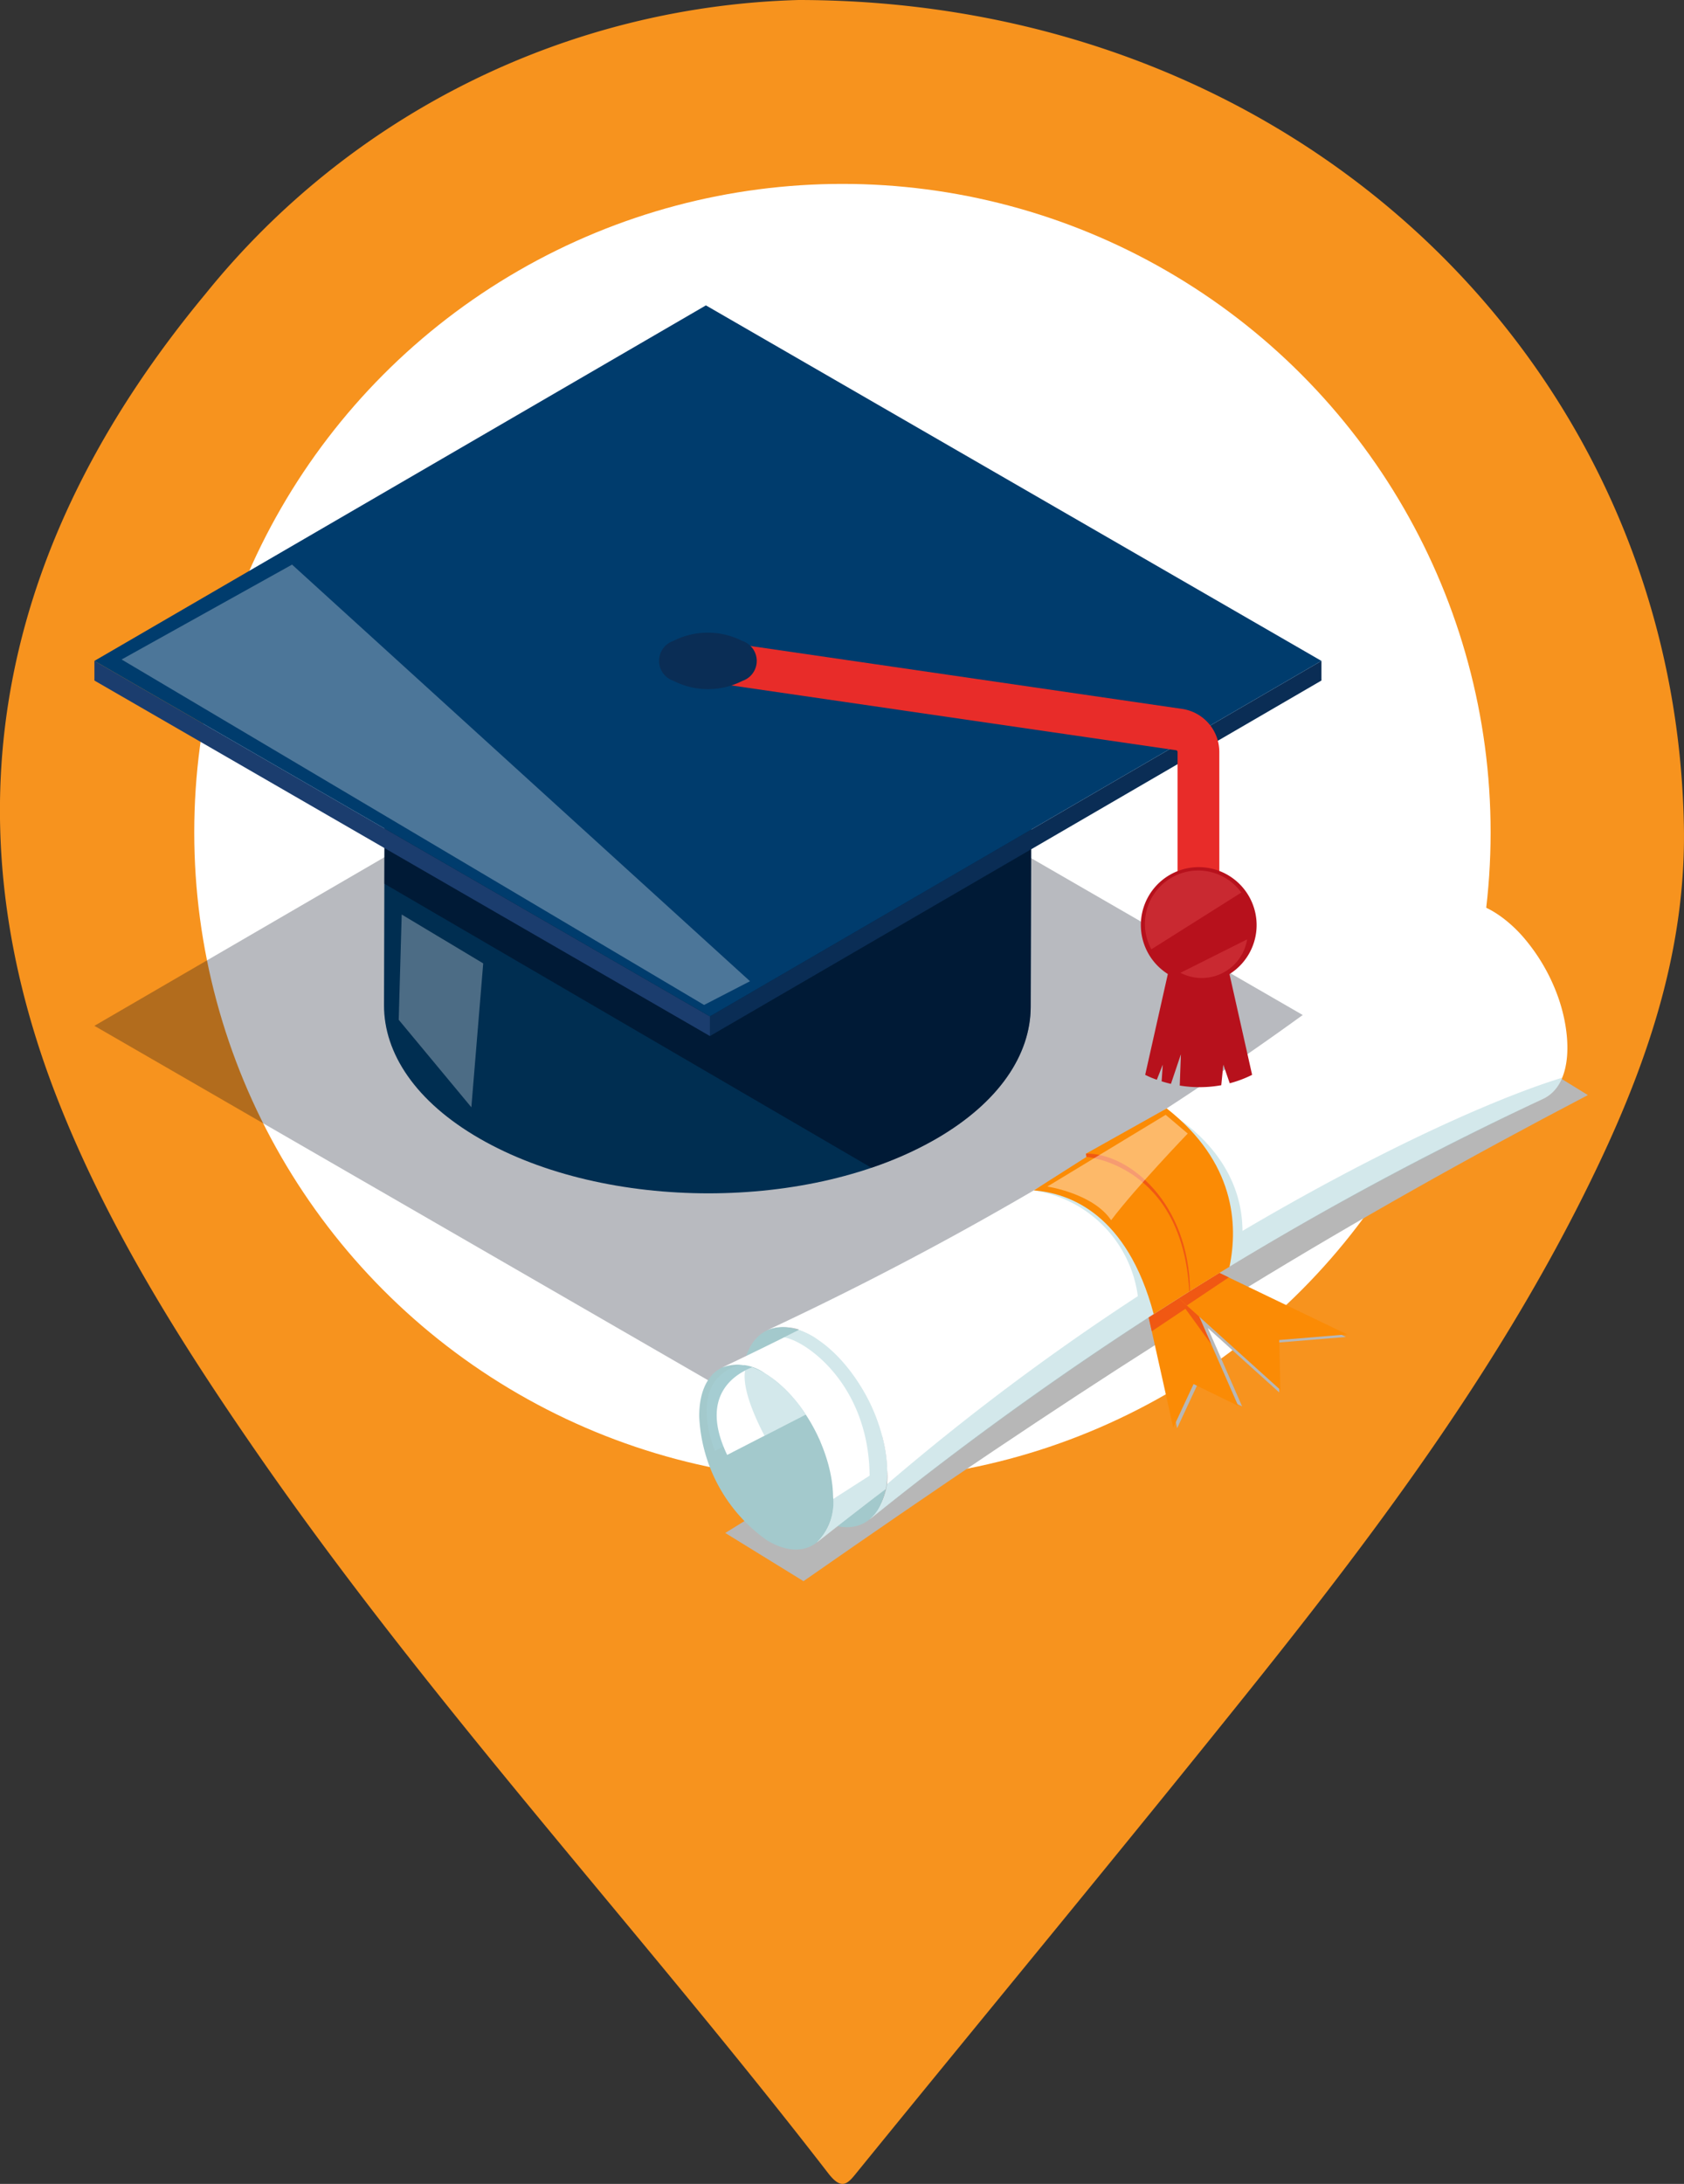 <svg xmlns="http://www.w3.org/2000/svg" width="96.005" height="124.456" viewBox="0 0 96.005 124.456">
  <rect x="0" y="0" width="96.005" height="124.456" fill="#333333" stroke="none"/>
  <g id="graduation" transform="translate(0 0)">
    <g id="Group_329" data-name="Group 329" transform="translate(0 0)">
      <g id="Group_326" data-name="Group 326">
        <path id="Path_356" data-name="Path 356" d="M676.354-479.824c28.68.026,49.993,20.961,50.471,47.08.125,6.849-1.953,13.132-4.829,19.205-5.18,10.939-12.356,20.574-19.874,29.958-7.375,9.206-14.906,18.287-22.349,27.438-.581.715-.907,1.233-1.733.164-10.708-13.85-22.655-26.717-32.631-41.149-4.381-6.338-8.474-12.852-11.3-20.051-6.674-17.016-2.841-32.325,8.434-45.9A45.029,45.029,0,0,1,676.354-479.824Z" transform="translate(-630.826 479.824)" fill="#f7931e"/>
      </g>
      <circle id="Ellipse_15" data-name="Ellipse 15" cx="36.953" cy="36.953" r="36.953" transform="translate(11.074 10.48)" fill="#fff"/>
    </g>
    <g id="SUCCESS_IMG" data-name="SUCCESS IMG" transform="translate(5.379 17.403)">
      <g id="Group_306" data-name="Group 306" transform="translate(0 0)">
        <path id="Path_316" data-name="Path 316" d="M5792.554,2192.778a5.909,5.909,0,0,0-3.112-.67l7.323-4.256-35.09-20.259-34.862,20.26,35.09,20.259,23.85-13.86a1.916,1.916,0,0,0,1.168,1.8,6.23,6.23,0,0,0,5.653,0C5794.129,2195.148,5794.122,2193.683,5792.554,2192.778Z" transform="translate(-5726.81 -2146.797)" fill="#00081b" opacity="0.28"/>
        <path id="Path_317" data-name="Path 317" d="M5970.347,2137.29c-7.176,4.17-18.85,4.169-26.07,0-3.635-2.1-5.451-4.854-5.443-7.6l-.062,22.028c-.008,2.75,1.808,5.506,5.443,7.6,7.22,4.168,18.894,4.17,26.069,0,3.564-2.072,5.349-4.782,5.356-7.5l.062-22.028C5975.695,2132.508,5973.911,2135.218,5970.347,2137.29Z" transform="translate(-5922.259 -2111.842)" fill="#002e51"/>
        <path id="Path_318" data-name="Path 318" d="M5975.872,2174.257l.058-20.24-.27.017c-.621,2.085-2.311,4.083-5.082,5.693-7.176,4.17-18.85,4.168-26.069,0a12.631,12.631,0,0,1-4.062-3.524l-1.393.085-.031,10.949,27.769,16.187a20.59,20.59,0,0,0,3.725-1.67C5974.08,2179.683,5975.864,2176.972,5975.872,2174.257Z" transform="translate(-5922.491 -2134.279)" fill="#00081b" opacity="0.49"/>
        <g id="Group_298" data-name="Group 298" transform="translate(35.091 20.259)">
          <path id="Path_319" data-name="Path 319" d="M6212.156,2160.709l0,1.12-34.862,20.26,0-1.12Z" transform="translate(-6177.291 -2160.709)" fill="#0a2d55"/>
        </g>
        <g id="Group_299" data-name="Group 299" transform="translate(0 20.26)">
          <path id="Path_320" data-name="Path 320" d="M5761.867,2180.973l0,1.12-35.09-20.259,0-1.12Z" transform="translate(-5726.773 -2160.714)" fill="#1b3d6e"/>
        </g>
        <g id="Group_300" data-name="Group 300" transform="translate(0.003)">
          <path id="Path_321" data-name="Path 321" d="M5796.765,1920.864l-34.862,20.26-35.09-20.26,34.862-20.26Z" transform="translate(-5726.813 -1900.604)" fill="#003c6d"/>
        </g>
        <path id="Path_322" data-name="Path 322" d="M6174.4,2162.189l27.547,4.174v-.317l-6.321-1.125-20.468-2.994Z" transform="translate(-6139.535 -2141.573)" fill="#0a2d55"/>
        <g id="Group_301" data-name="Group 301" transform="translate(34.95 20.071)">
          <path id="Path_323" data-name="Path 323" d="M6203.677,2172.154h-.381v-8.489a1.1,1.1,0,0,0-.934-1.08l-26.871-3.914.055-.376,26.87,3.914a1.48,1.48,0,0,1,1.26,1.457Z" transform="translate(-6175.492 -2158.294)" fill="#e82c29" stroke="#e82c29" stroke-miterlimit="10" stroke-width="2"/>
        </g>
        <g id="Group_302" data-name="Group 302" transform="translate(32.201 18.65)">
          <path id="Path_324" data-name="Path 324" d="M6144.927,2140.517a1.2,1.2,0,0,1,.012,2.276,4.331,4.331,0,0,1-3.93,0,1.2,1.2,0,0,1-.012-2.276A4.33,4.33,0,0,1,6144.927,2140.517Z" transform="translate(-6140.19 -2140.045)" fill="#0a2d55"/>
        </g>
        <g id="Group_304" data-name="Group 304" transform="translate(34.485 33.99)">
          <path id="Path_325" data-name="Path 325" d="M6218.2,2456.894c6.406-3.919,12.566-7.382,19.522-11.025l-4.46-2.746-44.718,27.7,4.46,2.747c7.7-5.369,14.177-9.729,20.221-13.569l1.081,4.852,1.157-2.487,2.547,1.244-1.957-4.468,4.073,3.674-.066-2.843,3.869-.32Z" transform="translate(-6187.061 -2434.856)" fill="#b7b7b7"/>
          <path id="Path_326" data-name="Path 326" d="M6492.81,2615.619l1.841,8.267,1.158-2.487,2.546,1.243-3.021-6.9Z" transform="translate(-6467.628 -2593.917)" fill="#fb8b05"/>
          <g id="Group_303" data-name="Group 303" transform="translate(25.182 21.702)">
            <path id="Path_327" data-name="Path 327" d="M6492.81,2615.619l.618,2.772,1.918-1.284,1.473,2.025-1.484-3.39Z" transform="translate(-6492.81 -2615.619)" fill="#f05813"/>
          </g>
          <path id="Path_328" data-name="Path 328" d="M6515.464,2606.756l6.185,5.579-.065-2.843,3.869-.32-7.783-3.743Z" transform="translate(-6488.518 -2584.521)" fill="#fb8b05"/>
          <path id="Path_329" data-name="Path 329" d="M6517.669,2605.429l-2.205,1.327.853.768,2.388-1.6Z" transform="translate(-6488.518 -2584.521)" fill="#f05813"/>
          <path id="Path_330" data-name="Path 330" d="M6264.184,2342.342a10.749,10.749,0,0,0-1.994-3.38c-1.252-1.419-3.264-2.668-4.689-1.522a187.23,187.23,0,0,1-38.369,23.961l-.021.01a2.833,2.833,0,0,1,2.662.376c.1.058.192.12.287.186l.069.048c.094.066.187.135.279.207l.019.016c.087.069.173.142.258.217l.065.057c.089.08.178.162.264.248l.031.032c.079.078.157.159.233.242l.06.065c.083.092.166.185.246.282l.038.046c.071.086.141.175.21.264l.054.07q.115.152.225.311a10.825,10.825,0,0,1,.829,1.408l.05.1c.027.058.055.116.082.175.013.028.026.055.038.083.039.086.077.173.113.261a.132.132,0,0,1,.006.015q.051.124.1.248l.033.089.065.176c.013.035.024.07.036.105.019.054.037.107.055.161.012.037.023.075.036.113s.032.1.048.155.022.078.033.116.028.1.042.152.021.079.03.118.025.1.037.15.018.079.027.118.021.1.031.15.016.079.023.118.019.1.027.151.013.077.02.115.015.1.021.154.011.074.015.111c.006.053.012.106.017.159,0,.035.008.07.011.1,0,.058.008.116.012.174,0,.029,0,.058.006.087,0,.087.007.172.008.258a3.426,3.426,0,0,1-1.014,2.8,187.149,187.149,0,0,1,38.37-23.962l.021-.01C6265.128,2347.393,6264.961,2344.464,6264.184,2342.342Z" transform="translate(-6215.248 -2336.992)" fill="#fff"/>
          <path id="Path_331" data-name="Path 331" d="M6315.3,2474.41c-.021-4.091-3.372-6.3-4.449-6.9q-.471.306-.944.61l3.624,7.354c-.587.358-1.18.727-1.775,1.1a1.187,1.187,0,0,0,.221-.745l-5.424-4.157-1.951.071-1.207.36a7.034,7.034,0,0,1,5.94,6.025A137.3,137.3,0,0,0,6295,2488.874a2.972,2.972,0,0,1-.967,1.992,197,197,0,0,1,19.473-13.774q.81-.5,1.628-.989c5.363-3.221,10.992-6.215,17.268-9.2l.021-.01a2.215,2.215,0,0,0,1.108-1.215C6329.582,2466.888,6322.877,2469.938,6315.3,2474.41Z" transform="translate(-6284.33 -2455.656)" fill="#a8d3d9" opacity="0.5"/>
          <path id="Path_332" data-name="Path 332" d="M6421.91,2488.1l-4.6,2.577.022.189-3,1.907c2.026.151,5.318,1.333,6.838,7.052q2.139-1.383,4.321-2.7C6425.99,2494.711,6425.8,2491.151,6421.91,2488.1Z" transform="translate(-6395.261 -2476.327)" fill="#fb8b05"/>
          <path id="Path_333" data-name="Path 333" d="M6205.146,2648.731c-2.277-1.364-4.1-.17-4.065,2.667a9.879,9.879,0,0,0,4.183,7.606c2.278,1.364,4.1.17,4.066-2.667A9.881,9.881,0,0,0,6205.146,2648.731Z" transform="translate(-6198.622 -2623.93)" fill="#a3c9cc"/>
          <path id="Path_334" data-name="Path 334" d="M6173.271,2676.04c-2.106-1.261-3.79-.157-3.76,2.467a9.136,9.136,0,0,0,3.868,7.034c2.107,1.261,3.79.157,3.76-2.467A9.137,9.137,0,0,0,6173.271,2676.04Z" transform="translate(-6169.511 -2649.15)" fill="#a3c9cc"/>
          <path id="Path_335" data-name="Path 335" d="M6178.237,2676.185a3.449,3.449,0,0,0-1.422-.51c-3.195.9-1.435,4.916-1.435,4.916l5.076-2.754C6179.784,2676.74,6179.176,2676.747,6178.237,2676.185Z" transform="translate(-6174.477 -2649.295)" fill="#a8d3d9" opacity="0.5"/>
          <path id="Path_336" data-name="Path 336" d="M6191.578,2662.331q1.989-1.578,3.932-3.052a5.454,5.454,0,0,0,.086-1.053c0-.086,0-.172-.009-.258,0-.029,0-.058,0-.087,0-.058-.007-.116-.012-.174,0-.035-.007-.07-.01-.1-.005-.053-.011-.106-.018-.159,0-.037-.009-.074-.014-.111s-.014-.1-.022-.154-.012-.077-.019-.115-.017-.1-.026-.151-.015-.079-.023-.118-.021-.1-.032-.15-.017-.079-.027-.119-.024-.1-.037-.15-.02-.079-.03-.118-.028-.1-.042-.152-.021-.077-.033-.116-.031-.1-.047-.155-.023-.075-.036-.113q-.026-.08-.054-.161l-.036-.105c-.021-.059-.043-.117-.065-.175-.012-.03-.022-.06-.034-.09q-.048-.125-.1-.248l-.006-.015c-.036-.088-.074-.174-.113-.261l-.039-.082c-.026-.059-.054-.118-.082-.176l-.049-.1a10.94,10.94,0,0,0-.829-1.408c-.074-.106-.149-.209-.226-.311l-.054-.07q-.1-.134-.21-.264l-.038-.046c-.081-.1-.162-.19-.246-.282-.02-.022-.04-.043-.06-.065-.077-.083-.154-.164-.233-.242-.01-.01-.02-.021-.031-.031-.086-.086-.175-.168-.264-.248l-.064-.057c-.085-.075-.172-.148-.258-.217l-.02-.015c-.092-.073-.186-.141-.279-.208l-.069-.048c-.095-.065-.19-.128-.288-.186a4.438,4.438,0,0,0-.851-.4c-1.417.713-2.865,1.422-4.356,2.13l-.02.009a2.621,2.621,0,0,1,2.462.348c.089.053.177.111.265.172l.064.044c.086.061.173.125.258.192l.018.014c.081.064.16.132.239.2l.059.053q.124.111.244.229l.029.029c.073.073.145.147.216.224l.056.06c.076.085.153.172.228.261l.034.042c.066.08.131.162.195.244.016.022.033.043.049.064.071.094.141.19.208.288a10.133,10.133,0,0,1,.767,1.3c.015.031.031.061.045.093.026.054.051.108.076.162.012.025.024.051.036.076q.053.12.1.241a.067.067,0,0,1,.005.014c.033.076.063.153.093.229l.031.083c.02.054.041.108.06.162.012.033.022.065.034.1.017.05.034.1.05.149.011.034.022.069.032.1s.031.1.044.143.021.072.032.107l.039.141.027.109c.012.046.023.093.034.139s.017.073.025.11.02.092.029.139l.022.109c.008.047.016.094.024.14s.013.071.018.106l.021.143c0,.034.009.068.013.1.006.049.011.1.016.147,0,.032.006.064.009.1,0,.054.008.107.011.161,0,.027,0,.054.005.08,0,.08.006.159.008.239A3.168,3.168,0,0,1,6191.578,2662.331Z" transform="translate(-6184.883 -2625.815)" fill="#fff"/>
          <path id="Path_337" data-name="Path 337" d="M6237.385,2657.967c0-.029,0-.058-.005-.087,0-.058-.007-.116-.013-.174,0-.035-.006-.07-.01-.1,0-.053-.011-.106-.017-.159,0-.037-.01-.074-.015-.111s-.013-.1-.021-.154-.013-.077-.02-.115-.017-.1-.026-.151-.016-.079-.023-.118-.021-.1-.032-.15l-.027-.119c-.012-.05-.024-.1-.037-.15s-.021-.079-.03-.118-.028-.1-.042-.152l-.033-.116c-.015-.052-.031-.1-.047-.155s-.023-.075-.036-.113c-.018-.053-.036-.107-.054-.161-.013-.035-.025-.07-.037-.105-.021-.059-.043-.117-.065-.175-.011-.03-.021-.06-.033-.09-.032-.083-.066-.166-.1-.248a.157.157,0,0,0-.006-.015c-.036-.088-.074-.174-.113-.261l-.038-.082c-.027-.059-.054-.118-.083-.176-.016-.033-.032-.067-.049-.1a10.887,10.887,0,0,0-.829-1.408c-.074-.106-.148-.209-.225-.311l-.054-.07c-.068-.09-.139-.178-.21-.264l-.038-.046q-.12-.144-.246-.282c-.02-.022-.04-.043-.06-.065-.076-.083-.154-.164-.233-.242l-.03-.031c-.087-.086-.175-.168-.265-.248l-.064-.057c-.085-.075-.171-.148-.258-.217l-.019-.015c-.092-.073-.186-.141-.28-.208l-.069-.048c-.094-.065-.19-.128-.287-.186a4.428,4.428,0,0,0-.851-.4q-.42.211-.845.422c1.194.164,4.832,2.628,4.884,7.88l-2.081,1.332a3.11,3.11,0,0,1-.937,2.485q1.57-1.246,3.111-2.426l.821-.626a5.455,5.455,0,0,0,.085-1.053C6237.393,2658.139,6237.389,2658.054,6237.385,2657.967Z" transform="translate(-6226.681 -2625.815)" fill="#a8d3d9" opacity="0.5"/>
          <path id="Path_338" data-name="Path 338" d="M6185.038,2678a4.063,4.063,0,0,0-.747-.356c-.939.36-3.049,1.584-1.421,4.988l4.476-2.3A7.517,7.517,0,0,0,6185.038,2678Z" transform="translate(-6181.278 -2651.112)" fill="#fff"/>
          <path id="Path_339" data-name="Path 339" d="M6203.85,2678a4.112,4.112,0,0,0-.748-.356,3.9,3.9,0,0,0-.4.181c-.187,1.072.653,2.851,1.108,3.714l2.349-1.207A7.519,7.519,0,0,0,6203.85,2678Z" transform="translate(-6200.089 -2651.112)" fill="#a8d3d9" opacity="0.5"/>
          <path id="Path_340" data-name="Path 340" d="M6452.649,2521.373s5.464.423,5.864,7.667l.038-.024c-.043-4.99-3.443-7.855-5.924-7.833l.022.189Z" transform="translate(-6430.575 -2506.837)" fill="#f05813"/>
          <path id="Path_341" data-name="Path 341" d="M6431.043,2492.842l-6.746,4.087s2.612.391,3.637,1.919c1.39-1.848,4.366-4.939,4.366-4.939Z" transform="translate(-6404.452 -2480.703)" fill="#fff" opacity="0.4"/>
        </g>
        <g id="Group_305" data-name="Group 305" transform="translate(59.652 32.009)">
          <path id="Path_342" data-name="Path 342" d="M6500.329,2367.622h-2.737l-1.68,7.474a5.241,5.241,0,0,0,.664.279l.339-.859-.066.949c.161.05.337.1.531.145l.568-1.684-.065,1.78a6.95,6.95,0,0,0,2.367-.019l.117-1.171.365,1.06a6.6,6.6,0,0,0,1.276-.48Z" transform="translate(-6495.656 -2363.255)" fill="#b7111c"/>
          <path id="Path_343" data-name="Path 343" d="M6499.238,2314.861a3.3,3.3,0,1,1-3.305-3.3A3.305,3.305,0,0,1,6499.238,2314.861Z" transform="translate(-6492.629 -2311.557)" fill="#b7111c"/>
          <path id="Path_344" data-name="Path 344" d="M6498.758,2314.085a3.039,3.039,0,0,0-2.671,4.489l5.128-3.233A3.03,3.03,0,0,0,6498.758,2314.085Z" transform="translate(-6495.478 -2313.888)" fill="#dc4347" opacity="0.5"/>
          <path id="Path_345" data-name="Path 345" d="M6521.75,2366.37a2.622,2.622,0,0,0,3.8-1.906Z" transform="translate(-6519.482 -2360.344)" fill="#dc4347" opacity="0.5"/>
        </g>
        <path id="Path_346" data-name="Path 346" d="M5949.722,2346.27l-.17,6,4.141,4.985.676-8.2Z" transform="translate(-5932.2 -2311.557)" fill="#fff" opacity="0.3"/>
        <path id="Path_347" data-name="Path 347" d="M5746.7,2095.672l33.206,19.687,2.619-1.352-26.108-23.742Z" transform="translate(-5745.146 -2075.492)" fill="#fff" opacity="0.3"/>
      </g>
    </g>
  </g>
</svg>

